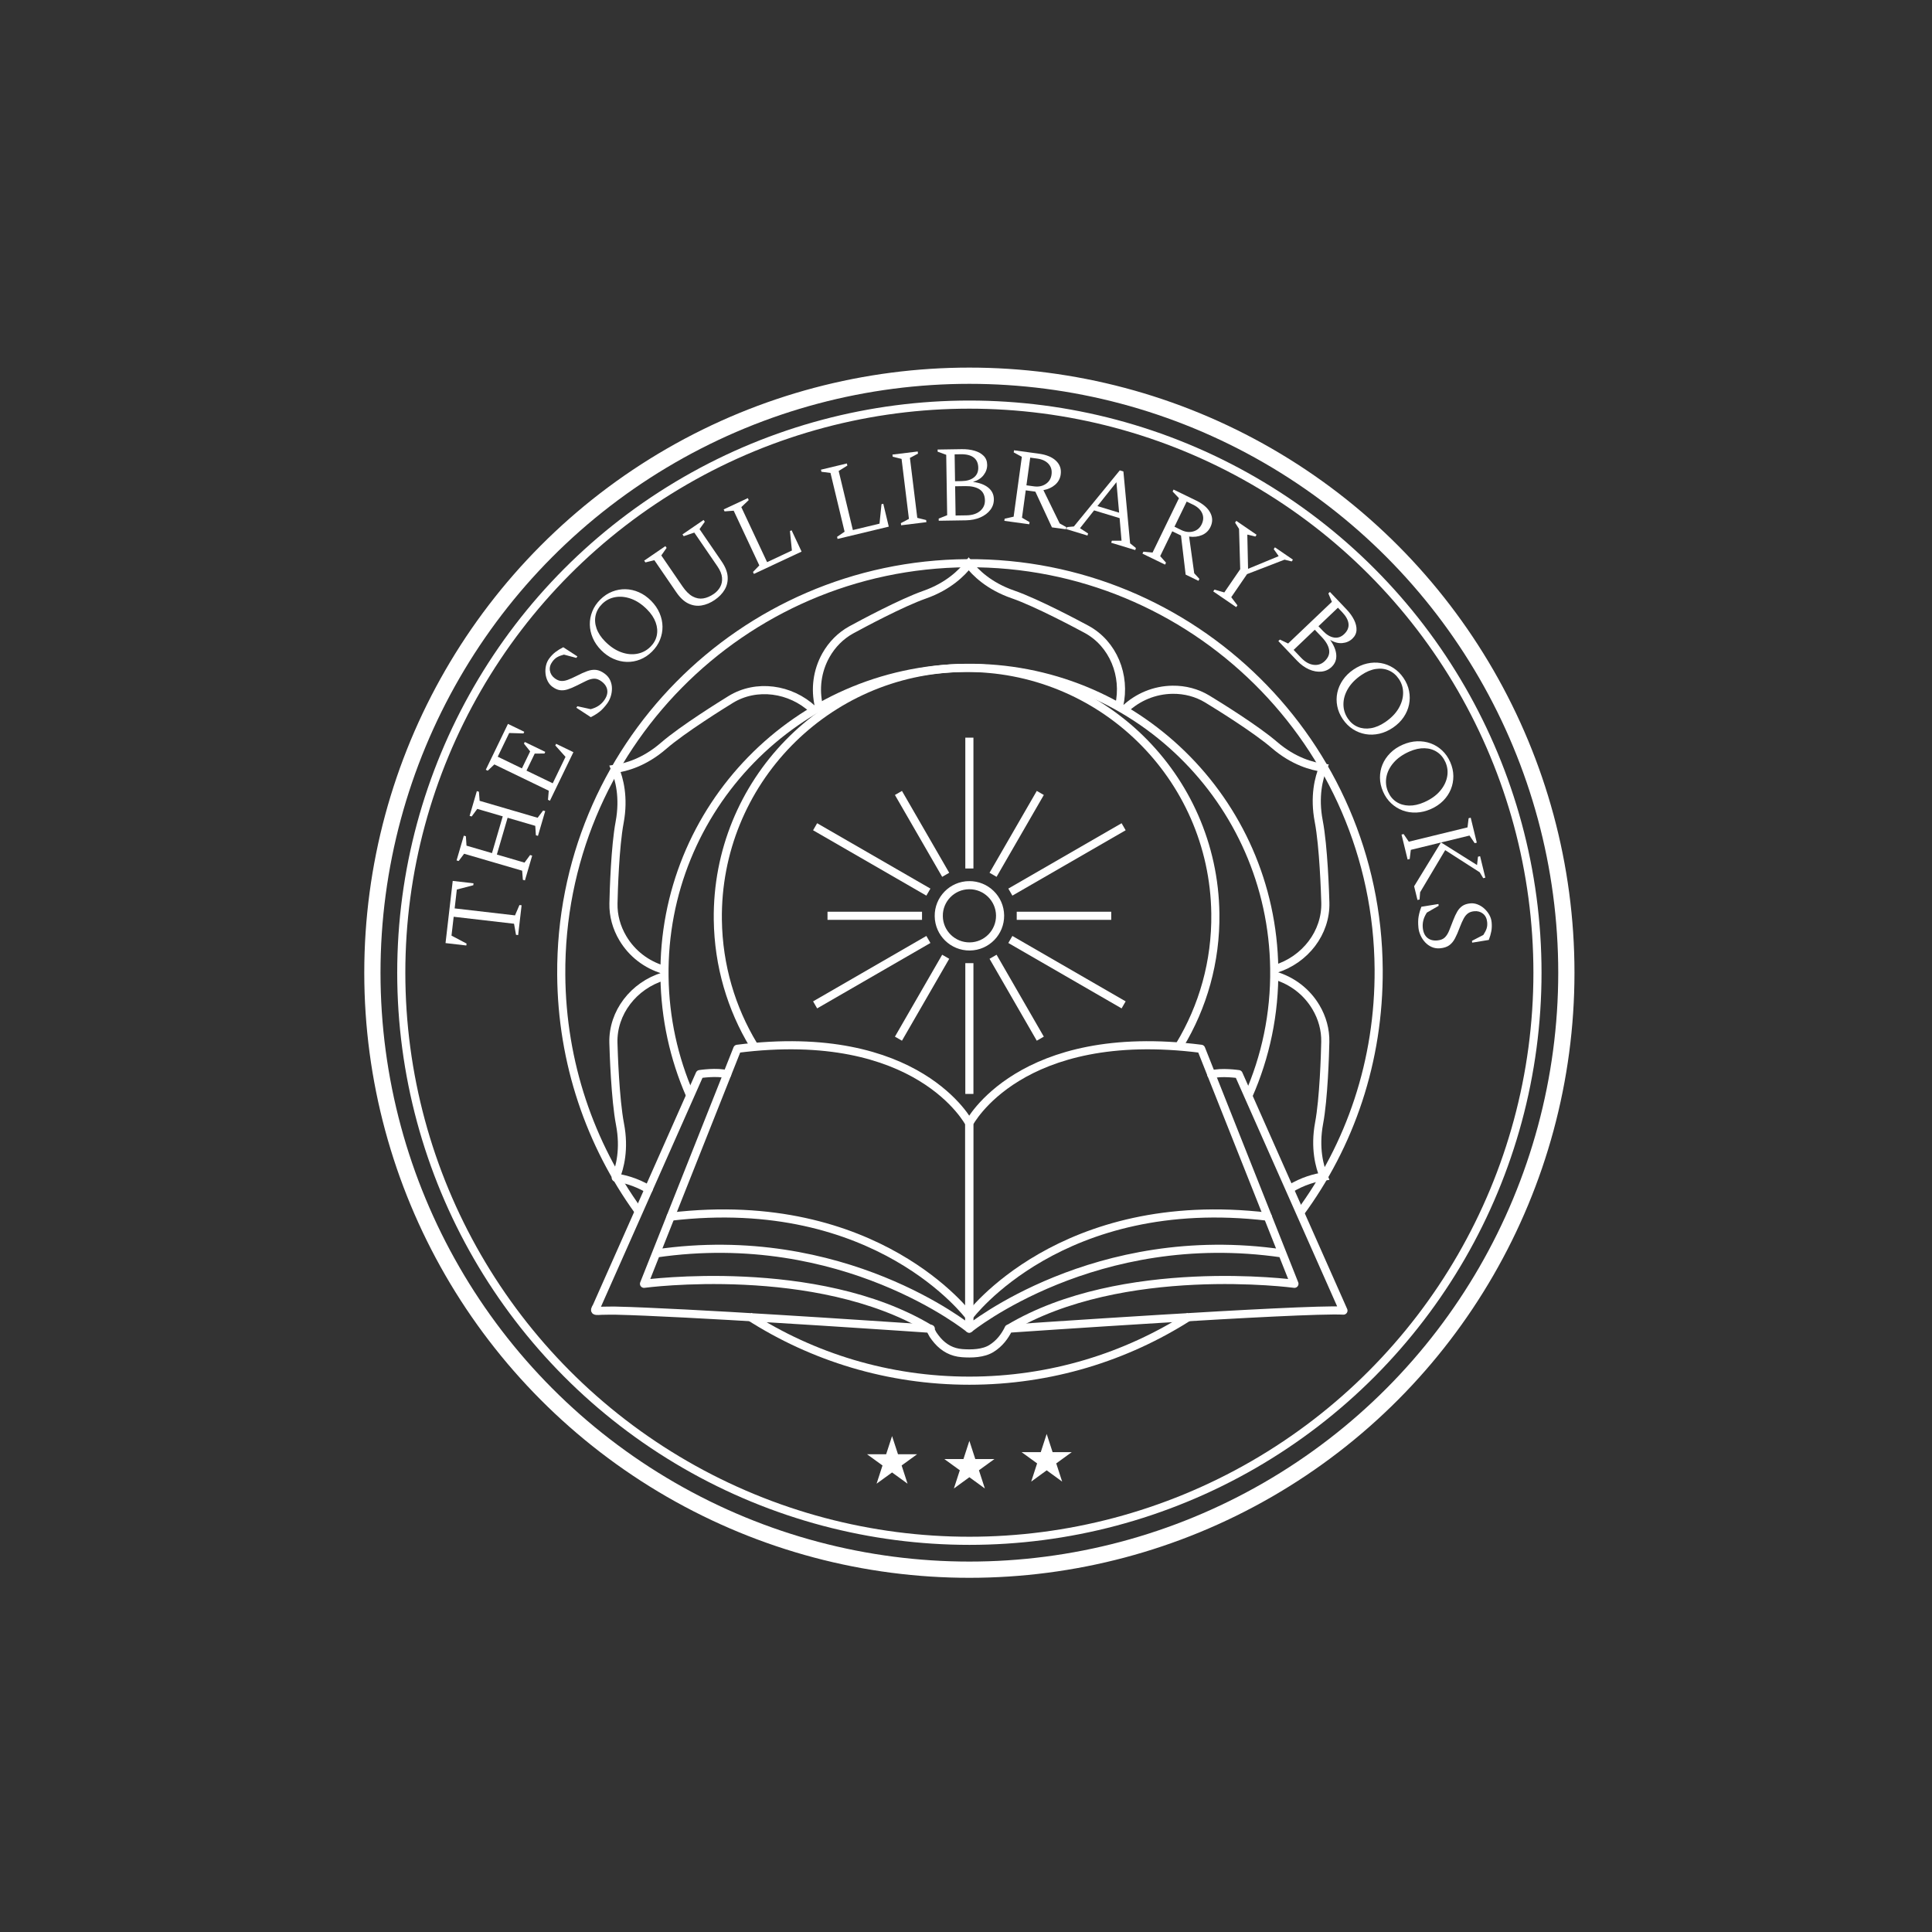 <?xml version="1.0" encoding="UTF-8"?><svg id="SLB" xmlns="http://www.w3.org/2000/svg" width="167.9mm" height="167.9mm" viewBox="0 0 475.937 475.937"><rect x="0" y="0" width="475.937" height="475.937" fill="#333333" stroke="none"/><g id="circle"><circle cx="238.799" cy="239.62" r="147.064" fill="none" stroke="#fff" stroke-miterlimit="4" stroke-width="4"/><circle cx="238.799" cy="239.62" r="139.948" fill="none" stroke="#fff" stroke-miterlimit="4" stroke-width="2"/></g><path d="M157.216,298.259c-11.803-16.364-18.819-36.43-18.956-58.153-.374-55.61,44.394-100.988,100.004-101.362,55.61-.374,100.988,44.394,101.362,100.004.15,22.633-6.992,43.334-19.492,60.234" fill="none" stroke="#fff" stroke-miterlimit="4" stroke-width="2"/><path d="M293.051,324.269c-15.654,10.033-34.273,15.853-54.252,15.853s-38.598-5.82-54.252-15.853" fill="none" stroke="#fff" stroke-miterlimit="4" stroke-width="2"/><path d="M314.213,238.686c7.278-2.231,12.476-8.899,12.276-16.352-.062-2.256-.436-13.847-1.62-20.003-1.196-6.194.05-10.756,1.047-13.198-2.58-.337-7.216-1.52-11.977-5.621-4.611-3.963-13.834-9.671-16.563-11.329-2.518-1.52-5.471-2.306-8.537-2.268-4.424.062-8.562,1.782-11.74,4.798" fill="none" stroke="#fff" stroke-miterlimit="4" stroke-width="2"/><path d="M275.702,173.84c1.695-7.415-1.471-15.255-8.026-18.807-1.994-1.072-12.201-6.543-18.134-8.6-5.957-2.056-9.297-5.421-10.905-7.503-1.583,2.069-4.923,5.484-10.855,7.565-5.733,2.019-15.292,7.154-18.084,8.674-2.58,1.421-4.736,3.577-6.244,6.256-2.156,3.851-2.729,8.3-1.72,12.575" fill="none" stroke="#fff" stroke-miterlimit="4" stroke-width="2"/><path d="M200.288,174.775c-5.571-5.185-13.946-6.356-20.302-2.455-1.919,1.184-11.778,7.291-16.514,11.404-4.761,4.125-9.347,5.334-11.952,5.683.997,2.405,2.281,7.004,1.122,13.174-1.122,5.97-1.458,16.813-1.52,20.003-.062,2.941.735,5.895,2.306,8.537,2.256,3.801,5.82,6.518,10.033,7.777" fill="none" stroke="#fff" stroke-miterlimit="4" stroke-width="2"/><path d="M163.385,240.555c-7.278,2.231-12.476,8.899-12.276,16.352.062,2.256.436,13.847,1.62,20.003,1.196,6.194-.05,10.756-1.047,13.198,1.869.237,4.823.935,8.114,2.854" fill="none" stroke="#fff" stroke-linecap="round" stroke-linejoin="round" stroke-width="2"/><path d="M317.641,292.937c3.415-2.094,6.481-2.842,8.438-3.103-.997-2.405-2.281-7.004-1.122-13.174,1.122-5.97,1.458-16.813,1.52-20.003.062-2.941-.735-5.895-2.306-8.537-2.256-3.801-5.82-6.518-10.033-7.777" fill="none" stroke="#fff" stroke-miterlimit="4" stroke-width="2"/><path d="M307.533,269.943c4.225-9.559,6.518-20.165,6.369-31.295-.536-41.477-34.585-74.666-76.075-74.13-41.477.536-74.666,34.597-74.13,76.062.137,10.319,2.343,20.128,6.219,29.039" fill="none" stroke="#fff" stroke-miterlimit="4" stroke-width="2"/><path d="M290.608,257.48c5.721-9.46,8.948-20.576,8.787-32.441-.436-33.837-28.229-60.932-62.066-60.496-33.85.436-60.932,28.229-60.496,62.066.15,11.304,3.34,21.848,8.787,30.859" fill="none" stroke="#fff" stroke-miterlimit="4" stroke-width="2"/><g id="books"><path d="M248.508,327.298c27.967-16.75,70.367-11.042,70.367-11.042l-22.982-57.891c-44.718-5.696-57.131,18.346-57.131,18.346v50.588s31.07-25.275,77.146-18.52" fill="none" stroke="#fff" stroke-linecap="round" stroke-linejoin="round" stroke-width="2"/><path d="M238.762,324.269s22.62-30.584,73.545-24.552" fill="none" stroke="#fff" stroke-linecap="round" stroke-linejoin="round" stroke-width="2"/><path d="M179.138,264.646c-2.493-.71-6.767-.05-6.767-.05-.312.71-.623,1.421-.947,2.131-.835,1.894-1.683,3.789-2.518,5.683-1.209,2.729-2.418,5.446-3.627,8.176-1.421,3.203-2.842,6.406-4.262,9.609-1.421,3.203-2.954,6.655-4.424,9.983-1.471,3.328-2.742,6.194-4.125,9.297-1.383,3.103-2.231,5.035-3.353,7.553-.698,1.583-1.408,3.166-2.106,4.748-.087.212-.561.86-.374,1.059s1.334.062,1.595.062c1.059,0,2.131-.062,3.191-.037,2.555.062,5.097.15,7.64.262,2.542.112,6.468.299,9.709.461,3.664.187,7.328.386,10.992.598,3.826.224,7.665.449,11.491.685,3.739.224,7.478.461,11.217.698,3.39.212,6.78.436,10.157.66,2.779.187,5.546.361,8.325.548,1.907.125,3.801.249,5.708.386.773.05,1.545.1,2.318.162s0,0,.013,0c.125,0,.735,1.284.848,1.446.337.498.698.985,1.097,1.446,1.62,1.857,3.602,2.941,6.069,3.128,2.318.174,5.234.112,7.253-1.159s3.24-2.954,4.213-4.873c0,0,72.323-4.985,82.481-4.449l-25.823-58.252s-4.262-.636-6.755.075" fill="none" stroke="#fff" stroke-linecap="round" stroke-linejoin="round" stroke-width="2"/><path d="M229.016,327.298c-27.967-16.75-70.367-11.042-70.367-11.042l22.982-57.891c44.718-5.696,57.131,18.346,57.131,18.346v50.588s-31.07-25.275-77.146-18.52" fill="none" stroke="#fff" stroke-linecap="round" stroke-linejoin="round" stroke-width="2"/><path d="M238.762,324.269s-22.62-30.584-73.545-24.552" fill="none" stroke="#fff" stroke-linecap="round" stroke-linejoin="round" stroke-width="2"/></g><g id="title"><g isolation="isolate"><g isolation="isolate"><path d="M127.645,230.352l-.528-.061-.487-2.733-14.868-1.72-.538,4.647,3.708,1.955-.055.475-5.123-.593,1.772-15.316,5.123.593-.055.475-4.056,1.056-.538,4.648,14.867,1.72,1.098-2.549.528.061-.85,7.341Z" fill="#fff"/></g></g><g isolation="isolate"><g isolation="isolate"><path d="M129.315,216.88l-.51-.149-.176-2.24-14.289-4.178-1.355,1.792-.51-.149,1.783-6.098.51.149.154,2.316,6.277,1.835,2.649-9.058-6.277-1.836-1.377,1.869-.51-.149,1.783-6.098.51.149.176,2.239,14.289,4.178,1.355-1.791.51.149-1.783,6.098-.51-.149-.154-2.317-6.812-1.992-2.649,9.058,6.812,1.992,1.377-1.869.51.149-1.783,6.098Z" fill="#fff"/></g></g><g isolation="isolate"><g isolation="isolate"><path d="M135.469,197.26l-.479-.232.196-2.238-13.403-6.479-1.632,1.543-.479-.231,5.461-11.296,4.021,1.944-.197.407-3.521-.108-2.823,5.84,5.96,2.881,2.025-4.188-1.524-1.918.197-.407,5.05,2.441-.197.407-2.401.02-2.025,4.188,6.462,3.124,3.147-6.51-2.51-2.808.197-.407,4.26,2.059-5.785,11.967Z" fill="#fff"/></g></g><g isolation="isolate"><g isolation="isolate"><path d="M149.542,173.352c-.635.853-1.258,1.517-1.865,1.992-.608.475-1.319.918-2.134,1.327l-3.569-2.329.27-.362,3.277.719c.779-.214,1.425-.495,1.938-.843.513-.347.949-.762,1.31-1.246.667-.895.944-1.756.83-2.581-.114-.826-.583-1.546-1.408-2.16-.639-.477-1.254-.703-1.846-.68-.592.023-1.234.203-1.926.537-.692.336-1.498.735-2.418,1.198-.814.41-1.551.717-2.212.921-.661.203-1.289.26-1.885.17-.596-.09-1.213-.374-1.852-.85-.469-.35-.846-.808-1.131-1.374-.285-.566-.464-1.18-.534-1.841-.071-.661-.034-1.318.111-1.973.145-.654.414-1.244.806-1.77.477-.64.994-1.171,1.553-1.594.559-.424,1.192-.813,1.9-1.17l3.484,2.265-.27.362-3.044-.81c-.683.176-1.238.387-1.665.632s-.814.603-1.164,1.072c-.551.739-.761,1.488-.631,2.249.13.76.529,1.389,1.197,1.886.512.382,1.014.596,1.509.644s1.043-.035,1.645-.249c.602-.214,1.31-.527,2.124-.937,1.047-.545,1.963-.957,2.745-1.236.783-.278,1.512-.375,2.189-.291.678.085,1.378.397,2.103.938.611.455,1.058.998,1.339,1.628.282.63.426,1.29.431,1.979.005.69-.099,1.363-.313,2.022-.214.658-.512,1.243-.893,1.754Z" fill="#fff"/></g></g><g isolation="isolate"><g isolation="isolate"><path d="M160.604,160.531c-.882.873-1.857,1.52-2.924,1.94-1.068.42-2.158.616-3.274.584-1.115-.031-2.216-.287-3.305-.769-1.088-.482-2.086-1.183-2.996-2.103-.922-.932-1.616-1.941-2.08-3.027s-.706-2.188-.725-3.303c-.019-1.115.187-2.204.619-3.267.431-1.063,1.088-2.031,1.97-2.904.882-.872,1.857-1.519,2.924-1.94,1.067-.42,2.161-.618,3.283-.594,1.122.025,2.223.275,3.305.751,1.081.476,2.083,1.18,3.006,2.111.91.92,1.6,1.926,2.071,3.019.471,1.093.712,2.2.725,3.321.013,1.123-.197,2.214-.628,3.277-.432,1.063-1.089,2.031-1.97,2.904ZM160.215,159.345c.832-.822,1.357-1.753,1.575-2.792.218-1.039.13-2.111-.266-3.216-.395-1.104-1.097-2.167-2.108-3.188-1.246-1.259-2.551-2.137-3.915-2.633-1.363-.496-2.672-.634-3.926-.415-1.254.219-2.335.777-3.242,1.675-.832.822-1.365,1.757-1.603,2.802-.237,1.046-.162,2.124.227,3.235.389,1.111,1.088,2.177,2.098,3.197,1.247,1.26,2.554,2.141,3.924,2.643,1.369.503,2.688.638,3.954.406,1.267-.231,2.36-.802,3.28-1.712Z" fill="#fff"/></g></g><g isolation="isolate"><g isolation="isolate"><path d="M176.082,147.786c-1.068.731-2.157,1.187-3.268,1.368-1.112.18-2.193.02-3.247-.484-1.053-.503-2.035-1.419-2.947-2.75l-5.422-7.918-2.205.543-.3-.439,5.22-3.574.3.439-1.304,1.859,5.212,7.612c.831,1.214,1.676,2.047,2.534,2.501.859.454,1.718.612,2.579.473.861-.138,1.723-.503,2.586-1.094.687-.471,1.22-1.049,1.597-1.738.377-.688.527-1.456.451-2.306-.077-.849-.451-1.764-1.122-2.744l-5.707-8.336-2.614.888-.3-.439,5.198-3.559.301.439-1.298,1.822,5.437,7.941c.911,1.33,1.407,2.58,1.488,3.749.081,1.169-.16,2.236-.724,3.202-.563.966-1.379,1.813-2.446,2.544Z" fill="#fff"/></g></g><g isolation="isolate"><g isolation="isolate"><path d="M185.717,141.383l-.226-.482,1.563-1.613-6.315-13.481-2.24.169-.226-.482,5.946-2.785.226.482-1.828,1.737,6.349,13.553,6.114-2.864-.484-4.793.409-.192,2.458,5.248-11.748,5.503Z" fill="#fff"/></g></g><g isolation="isolate"><g isolation="isolate"><path d="M206.33,132.764l-.124-.517,1.856-1.266-3.475-14.476-2.228-.285-.124-.517,6.385-1.533.124.517-2.14,1.334,3.494,14.553,6.566-1.576.489-4.793.44-.106,1.353,5.635-12.614,3.029Z" fill="#fff"/></g></g><g isolation="isolate"><g isolation="isolate"><path d="M221.987,129.4l-.065-.528,1.987-1.047-1.814-14.776-2.182-.536-.065-.528,6.227-.764.065.528-1.987,1.047,1.814,14.776,2.182.535.065.528-6.227.764Z" fill="#fff"/></g></g><g isolation="isolate"><g isolation="isolate"><path d="M231.251,128.283l-.008-.532,2.087-.831-.234-14.884-2.112-.764-.008-.532,5.927-.093c1.17-.019,2.226.111,3.17.389.943.278,1.695.701,2.253,1.267.558.568.845,1.294.858,2.18.015.922-.278,1.772-.877,2.553-.599.78-1.473,1.339-2.619,1.677,1.598.205,2.851.673,3.757,1.403.906.73,1.369,1.68,1.387,2.849.015.975-.272,1.852-.863,2.632-.591.78-1.409,1.401-2.457,1.86-1.047.46-2.245.7-3.591.721l-6.672.105ZM236.656,111.901l-1.489.023.104,6.618,1.648-.026c1.258-.02,2.255-.319,2.991-.898.735-.579,1.095-1.382,1.079-2.41-.018-1.116-.395-1.952-1.13-2.508-.736-.555-1.803-.822-3.203-.8ZM237.79,119.752l-2.499.039.113,7.203,2.685-.042c1.4-.022,2.511-.376,3.333-1.063.822-.686,1.225-1.561,1.208-2.624-.019-1.24-.455-2.142-1.306-2.704-.851-.562-2.03-.832-3.536-.809Z" fill="#fff"/></g></g><g isolation="isolate"><g isolation="isolate"><path d="M247.416,128.309l.072-.527,2.215-.502,2.021-14.749-1.999-1.079.072-.527,6.137.841c1.844.252,3.244.834,4.202,1.743.957.909,1.345,2.031,1.162,3.365-.14,1.019-.596,1.864-1.367,2.537-.772.672-1.736,1.117-2.893,1.333l4.002,8.196,1.645.922-.072.527-3.477-.476-4.081-8.797-2.37-.325-.924,6.743,1.863,1.087-.072.527-6.137-.841ZM255.5,112.968l-1.712-.234-.934,6.821,1.87.257c1.106.151,2.067-.043,2.884-.585.816-.54,1.293-1.312,1.43-2.313.144-1.053-.102-1.932-.739-2.636-.637-.705-1.57-1.141-2.799-1.31Z" fill="#fff"/></g></g><g isolation="isolate"><g isolation="isolate"><path d="M262.702,130.353l.155-.509,1.686-.154,11.31-13.817.89.271,1.652,17.7,1.427,1.156-.155.508-5.926-1.8.155-.509,2.389.003-.477-5.563-6.283-1.909-3.473,4.39,1.994,1.301-.155.508-5.188-1.576ZM270.346,124.673l5.342,1.623-.664-7.509-4.678,5.886Z" fill="#fff"/></g></g><g isolation="isolate"><g isolation="isolate"><path d="M281.435,136.383l.232-.478,2.261.212,6.503-13.392-1.565-1.646.232-.478,5.572,2.706c1.674.813,2.825,1.8,3.453,2.962s.648,2.349.059,3.56c-.449.925-1.145,1.587-2.087,1.986-.943.399-1.998.522-3.165.369l1.258,9.034,1.276,1.388-.232.478-3.156-1.532-1.146-9.629-2.152-1.045-2.973,6.122,1.434,1.612-.232.478-5.572-2.706ZM293.886,124.314l-1.555-.755-3.007,6.194,1.698.825c1.004.488,1.978.601,2.923.34.944-.26,1.637-.845,2.078-1.754.465-.957.503-1.869.117-2.736-.387-.867-1.138-1.572-2.254-2.114Z" fill="#fff"/></g></g><g isolation="isolate"><g isolation="isolate"><path d="M298.876,145.689l.3-.439,2.425.693,3.92-5.725-.29-9.929-.976-1.538.3-.439,5.001,3.424-.3.439-1.926-.481-.06.088.184,8.342,7.456-3.079.06-.087-1.195-1.688.3-.439,4.431,3.034-.301.439-1.764-.435-9.239,3.565-3.89,5.681,1.524,2.01-.3.439-5.659-3.875Z" fill="#fff"/></g></g><g isolation="isolate"><g isolation="isolate"><path d="M314.912,157.921l.385-.367,2.026.971,10.781-10.267-.871-2.071.385-.366,4.088,4.293c.807.847,1.428,1.711,1.864,2.593.436.882.634,1.72.597,2.515-.039.795-.378,1.498-1.02,2.109-.668.636-1.491.998-2.471,1.087s-1.983-.174-3.008-.788c.933,1.314,1.439,2.552,1.517,3.713.078,1.161-.306,2.146-1.153,2.952-.706.672-1.546,1.056-2.519,1.151-.974.095-1.985-.086-3.033-.544-1.048-.458-2.037-1.175-2.965-2.15l-4.602-4.832ZM325.616,156.942l-1.723-1.81-5.217,4.968,1.851,1.944c.966,1.014,1.979,1.59,3.042,1.729,1.062.139,1.978-.159,2.748-.891.898-.856,1.265-1.787,1.102-2.794-.164-1.006-.764-2.056-1.803-3.146ZM330.618,150.783l-1.026-1.078-4.793,4.565,1.137,1.194c.868.91,1.763,1.44,2.688,1.588.924.148,1.758-.133,2.502-.842.809-.77,1.167-1.613,1.077-2.53-.091-.918-.619-1.883-1.584-2.897Z" fill="#fff"/></g></g><g isolation="isolate"><g isolation="isolate"><path d="M330.795,177.173c-.697-1.026-1.156-2.103-1.374-3.228-.219-1.126-.212-2.234.022-3.325.233-1.091.686-2.127,1.358-3.109.672-.982,1.543-1.836,2.613-2.563,1.085-.737,2.203-1.236,3.356-1.494,1.152-.259,2.279-.296,3.38-.112,1.1.185,2.133.586,3.1,1.204.966.619,1.799,1.44,2.496,2.466.697,1.026,1.156,2.103,1.374,3.228.219,1.126.214,2.239-.014,3.337-.229,1.098-.676,2.136-1.34,3.113-.665.977-1.54,1.833-2.624,2.57-1.07.728-2.185,1.223-3.345,1.486-1.16.263-2.293.299-3.398.108-1.105-.192-2.141-.597-3.108-1.215-.966-.619-1.799-1.44-2.496-2.466ZM332.032,177.008c.657.968,1.477,1.653,2.459,2.057.982.404,2.052.513,3.21.325,1.158-.187,2.331-.684,3.519-1.491,1.466-.996,2.566-2.119,3.303-3.369.736-1.25,1.11-2.512,1.124-3.785.013-1.273-.339-2.438-1.056-3.493-.657-.967-1.478-1.663-2.463-2.087-.985-.424-2.058-.546-3.221-.365-1.163.179-2.339.673-3.526,1.48-1.466.996-2.571,2.121-3.314,3.376-.744,1.255-1.117,2.527-1.12,3.814-.004,1.288.359,2.467,1.086,3.537Z" fill="#fff"/></g></g><g isolation="isolate"><g isolation="isolate"><path d="M340.71,195.012c-.499-1.136-.753-2.278-.763-3.425-.01-1.147.199-2.235.628-3.265.428-1.031,1.062-1.967,1.902-2.809.839-.843,1.851-1.524,3.036-2.045,1.201-.527,2.391-.812,3.572-.856,1.181-.044,2.295.124,3.343.506,1.048.382,1.991.964,2.829,1.748.838.783,1.506,1.744,2.004,2.88.499,1.135.753,2.278.763,3.425.01,1.147-.198,2.24-.623,3.277-.425,1.039-1.053,1.977-1.885,2.817-.832.839-1.848,1.522-3.049,2.049-1.185.52-2.371.804-3.56.852-1.189.047-2.309-.124-3.361-.514-1.052-.389-1.997-.977-2.834-1.76-.838-.784-1.506-1.744-2.005-2.88ZM341.957,195.075c.47,1.071,1.151,1.894,2.043,2.471s1.924.878,3.097.905c1.173.027,2.417-.247,3.731-.825,1.623-.712,2.91-1.616,3.862-2.711.951-1.096,1.549-2.268,1.795-3.517.245-1.25.111-2.459-.402-3.627-.47-1.071-1.151-1.904-2.041-2.501-.891-.596-1.924-.911-3.101-.946-1.177-.035-2.423.235-3.737.812-1.623.712-2.914,1.618-3.874,2.717-.96,1.098-1.558,2.281-1.796,3.546-.238,1.266-.097,2.491.423,3.676Z" fill="#fff"/></g></g><g isolation="isolate"><g isolation="isolate"><path d="M345.256,205.594l.516-.126,1.279,1.878,14.463-3.526.271-2.256.516-.126,1.499,6.147-.516.126-1.279-1.878-6.999,1.706,8.853,5.559.237-2.056.516-.126,1.291,5.295-.516.126-.875-1.456-8.498-5.453-6.173,10.37-.139,1.785-.516.126-.825-3.383,6.595-10.774-7.412,1.807-.271,2.255-.516.126-1.499-6.147Z" fill="#fff"/></g></g><g isolation="isolate"><g isolation="isolate"><path d="M349.423,228.523c-.104-1.058-.09-1.968.04-2.729.13-.76.358-1.567.684-2.418l4.207-.679.044.45-2.908,1.674c-.432.683-.721,1.326-.866,1.928-.146.602-.189,1.203-.131,1.802.109,1.111.483,1.933,1.123,2.467.64.534,1.471.751,2.494.65.794-.078,1.401-.324,1.824-.74.422-.415.776-.98,1.063-1.693.286-.714.613-1.552.982-2.513.326-.851.664-1.575,1.016-2.171.351-.595.778-1.06,1.279-1.394.501-.334,1.149-.54,1.943-.618.582-.057,1.169.028,1.761.255.592.226,1.137.56,1.634,1.002.497.441.912.953,1.245,1.534.333.582.532,1.198.596,1.851.078.794.052,1.535-.076,2.225-.129.689-.334,1.404-.618,2.144l-4.101.669-.044-.45,2.796-1.449c.387-.59.656-1.12.806-1.588.15-.469.196-.995.139-1.576-.09-.918-.439-1.613-1.046-2.088-.608-.474-1.326-.672-2.155-.59-.635.062-1.151.242-1.55.539-.398.297-.748.728-1.049,1.292-.301.564-.615,1.271-.941,2.122-.408,1.109-.807,2.029-1.198,2.762-.391.733-.866,1.295-1.424,1.689-.558.393-1.287.633-2.186.721-.758.074-1.454-.027-2.086-.303-.633-.277-1.183-.668-1.651-1.173-.468-.506-.845-1.075-1.129-1.706-.284-.631-.458-1.264-.52-1.899Z" fill="#fff"/></g></g></g><g id="stars"><polygon points="242.613 366.681 238.799 363.902 234.986 366.681 236.444 362.195 232.63 359.428 237.341 359.428 238.799 354.941 240.257 359.428 244.968 359.428 241.155 362.195 242.613 366.681" fill="#fff"/><polygon points="261.656 364.986 257.843 362.207 254.029 364.986 255.487 360.5 251.674 357.733 256.385 357.733 257.843 353.246 259.301 357.733 264.012 357.733 260.198 360.5 261.656 364.986" fill="#fff"/><polygon points="223.569 365.497 219.756 362.731 215.942 365.497 217.4 361.011 213.586 358.244 218.298 358.244 219.756 353.77 221.214 358.244 225.925 358.244 222.111 361.011 223.569 365.497" fill="#fff"/></g><g id="sun"><line x1="238.799" y1="237.265" x2="238.799" y2="269.482" fill="none" stroke="#fff" stroke-miterlimit="4" stroke-width="2"/><line x1="244.632" y1="235.694" x2="256.272" y2="255.872" fill="none" stroke="#fff" stroke-miterlimit="4" stroke-width="2"/><line x1="250.465" y1="225.599" x2="273.746" y2="225.599" fill="none" stroke="#fff" stroke-miterlimit="4" stroke-width="2"/><line x1="244.632" y1="215.504" x2="256.272" y2="195.339" fill="none" stroke="#fff" stroke-miterlimit="4" stroke-width="2"/><line x1="232.966" y1="215.504" x2="221.326" y2="195.339" fill="none" stroke="#fff" stroke-miterlimit="4" stroke-width="2"/><line x1="227.134" y1="225.599" x2="203.853" y2="225.599" fill="none" stroke="#fff" stroke-miterlimit="4" stroke-width="2"/><line x1="232.966" y1="235.694" x2="221.326" y2="255.872" fill="none" stroke="#fff" stroke-miterlimit="4" stroke-width="2"/><line x1="248.894" y1="231.432" x2="276.799" y2="247.547" fill="none" stroke="#fff" stroke-miterlimit="4" stroke-width="2"/><line x1="248.894" y1="219.767" x2="276.799" y2="203.664" fill="none" stroke="#fff" stroke-miterlimit="4" stroke-width="2"/><line x1="238.799" y1="213.946" x2="238.799" y2="181.717" fill="none" stroke="#fff" stroke-miterlimit="4" stroke-width="2"/><line x1="228.704" y1="219.767" x2="200.799" y2="203.664" fill="none" stroke="#fff" stroke-miterlimit="4" stroke-width="2"/><line x1="228.704" y1="231.432" x2="200.799" y2="247.547" fill="none" stroke="#fff" stroke-miterlimit="4" stroke-width="2"/><path d="M238.712,218.059c-4.175.05-7.515,3.477-7.453,7.64.05,4.163,3.477,7.503,7.652,7.453,4.175-.05,7.503-3.477,7.453-7.64-.05-4.163-3.477-7.503-7.64-7.453h-.013Z" fill="none" stroke="#fff" stroke-miterlimit="4" stroke-width="2"/></g></svg>